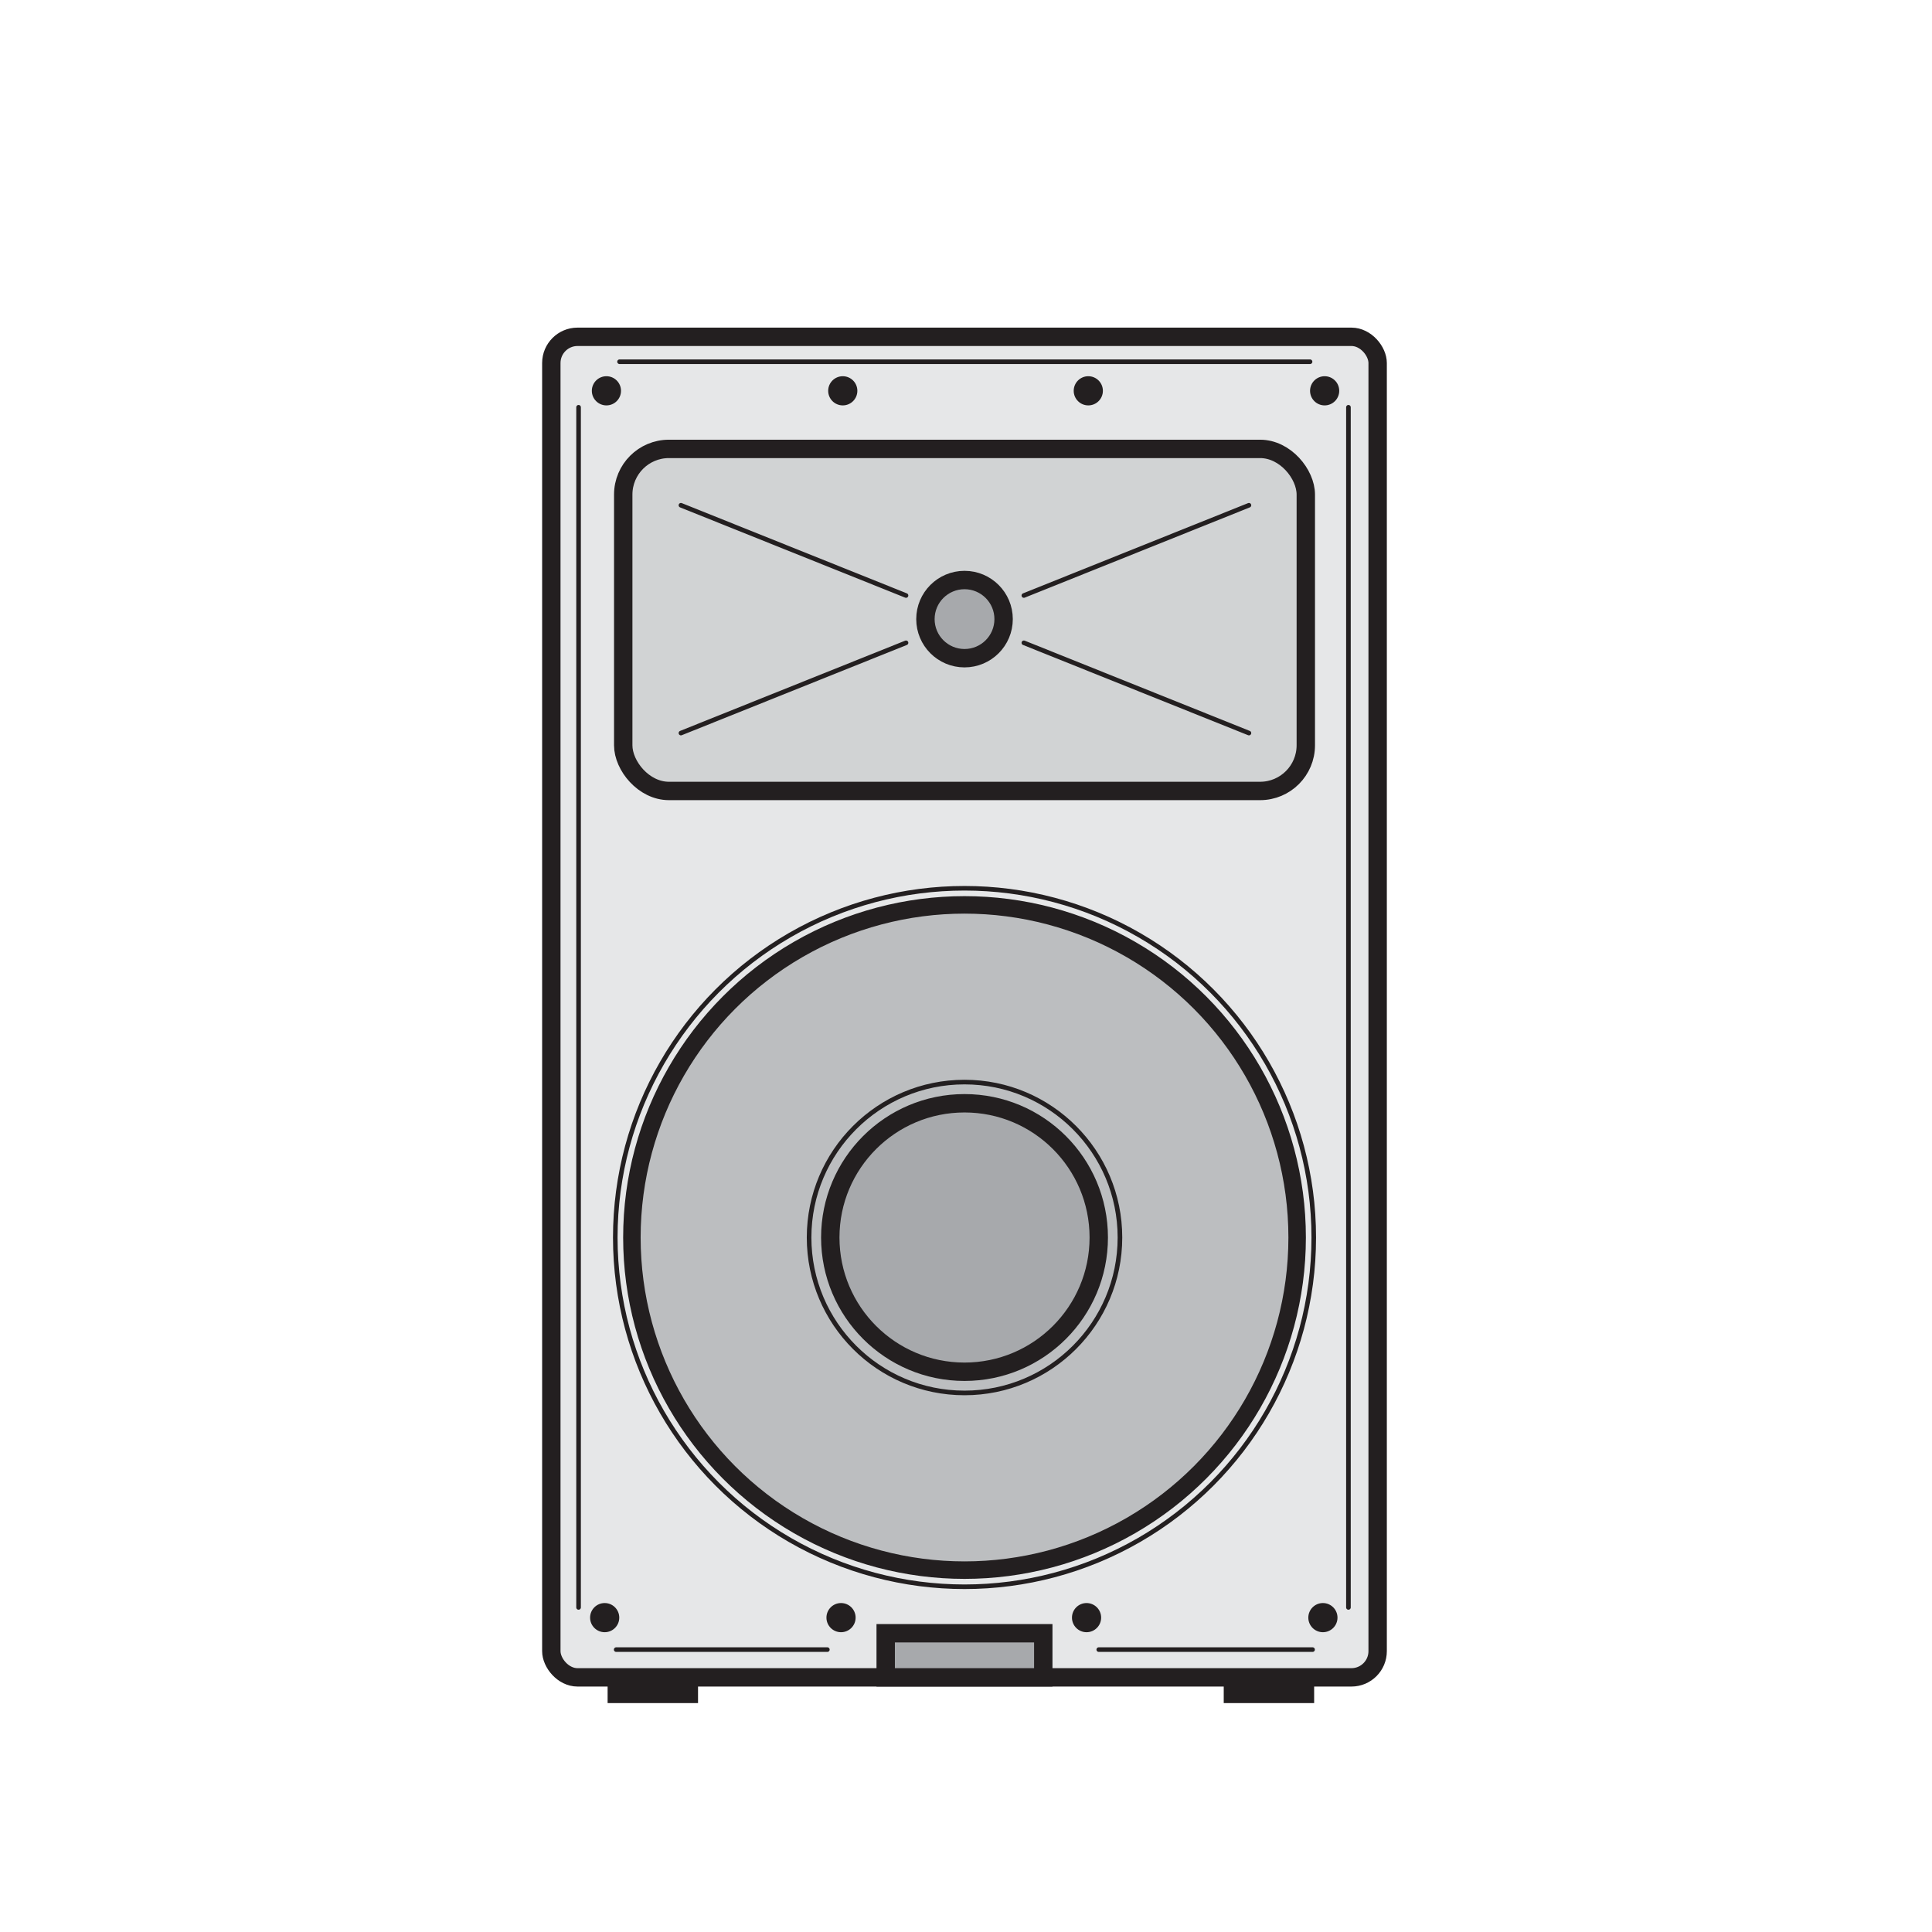 <svg id="Layer_1" data-name="Layer 1" xmlns="http://www.w3.org/2000/svg" viewBox="0 0 600 600"><defs><style>.cls-1{fill:#231f20;}.cls-2{fill:#e6e7e8;}.cls-2,.cls-3,.cls-4,.cls-5,.cls-6,.cls-7,.cls-8{stroke:#231f20;stroke-miterlimit:10;}.cls-2,.cls-4,.cls-5{stroke-width:5.71px;}.cls-3{fill:#bcbec0;stroke-width:5.43px;}.cls-4{fill:#a7a9ac;}.cls-5{fill:#d1d3d4;}.cls-6{fill:#f1f2f2;stroke-linecap:round;}.cls-6,.cls-8{stroke-width:1.43px;}.cls-7,.cls-8{fill:none;}.cls-7{stroke-width:1.42px;}</style></defs><title>booth-monitors</title><rect class="cls-1" x="188.7" y="519.5" width="28.08" height="9.41"/><rect class="cls-1" x="380.04" y="519.5" width="28.08" height="9.41"/><rect class="cls-2" x="171.23" y="104.6" width="256.62" height="416.32" rx="8.14" ry="8.14" transform="translate(599.07 625.52) rotate(180)"/><circle class="cls-3" cx="299.54" cy="384.32" r="103.3"/><circle class="cls-4" cx="299.54" cy="384.32" r="41.69"/><rect class="cls-5" x="193.55" y="139.41" width="211.98" height="106.23" rx="14.19" ry="14.19"/><circle class="cls-4" cx="299.54" cy="192.27" r="12.14"/><rect class="cls-4" x="275.06" y="507.22" width="48.94" height="13.7"/><circle class="cls-1" cx="411.38" cy="121.37" r="4.53"/><circle class="cls-1" cx="188.33" cy="121.37" r="4.53"/><circle class="cls-1" cx="337.98" cy="121.37" r="4.53"/><circle class="cls-1" cx="261.73" cy="121.37" r="4.53"/><circle class="cls-1" cx="410.84" cy="502.37" r="4.53"/><circle class="cls-1" cx="187.79" cy="502.37" r="4.53"/><circle class="cls-1" cx="337.44" cy="502.37" r="4.53"/><circle class="cls-1" cx="261.19" cy="502.37" r="4.53"/><line class="cls-6" x1="179.68" y1="126.48" x2="179.68" y2="499.2"/><circle class="cls-7" cx="299.54" cy="384.32" r="108.46"/><line class="cls-6" x1="418.77" y1="126.48" x2="418.77" y2="499.2"/><line class="cls-6" x1="211.47" y1="227.66" x2="281.37" y2="199.63"/><line class="cls-6" x1="317.97" y1="184.94" x2="387.87" y2="156.91"/><line class="cls-6" x1="387.87" y1="227.66" x2="317.97" y2="199.63"/><line class="cls-6" x1="281.37" y1="184.94" x2="211.47" y2="156.91"/><line class="cls-6" x1="256.94" y1="512.3" x2="191.36" y2="512.3"/><line class="cls-6" x1="407.63" y1="512.3" x2="341.23" y2="512.3"/><line class="cls-6" x1="406.85" y1="112.34" x2="192.4" y2="112.34"/><circle class="cls-8" cx="299.54" cy="384.32" r="48.27"/></svg>